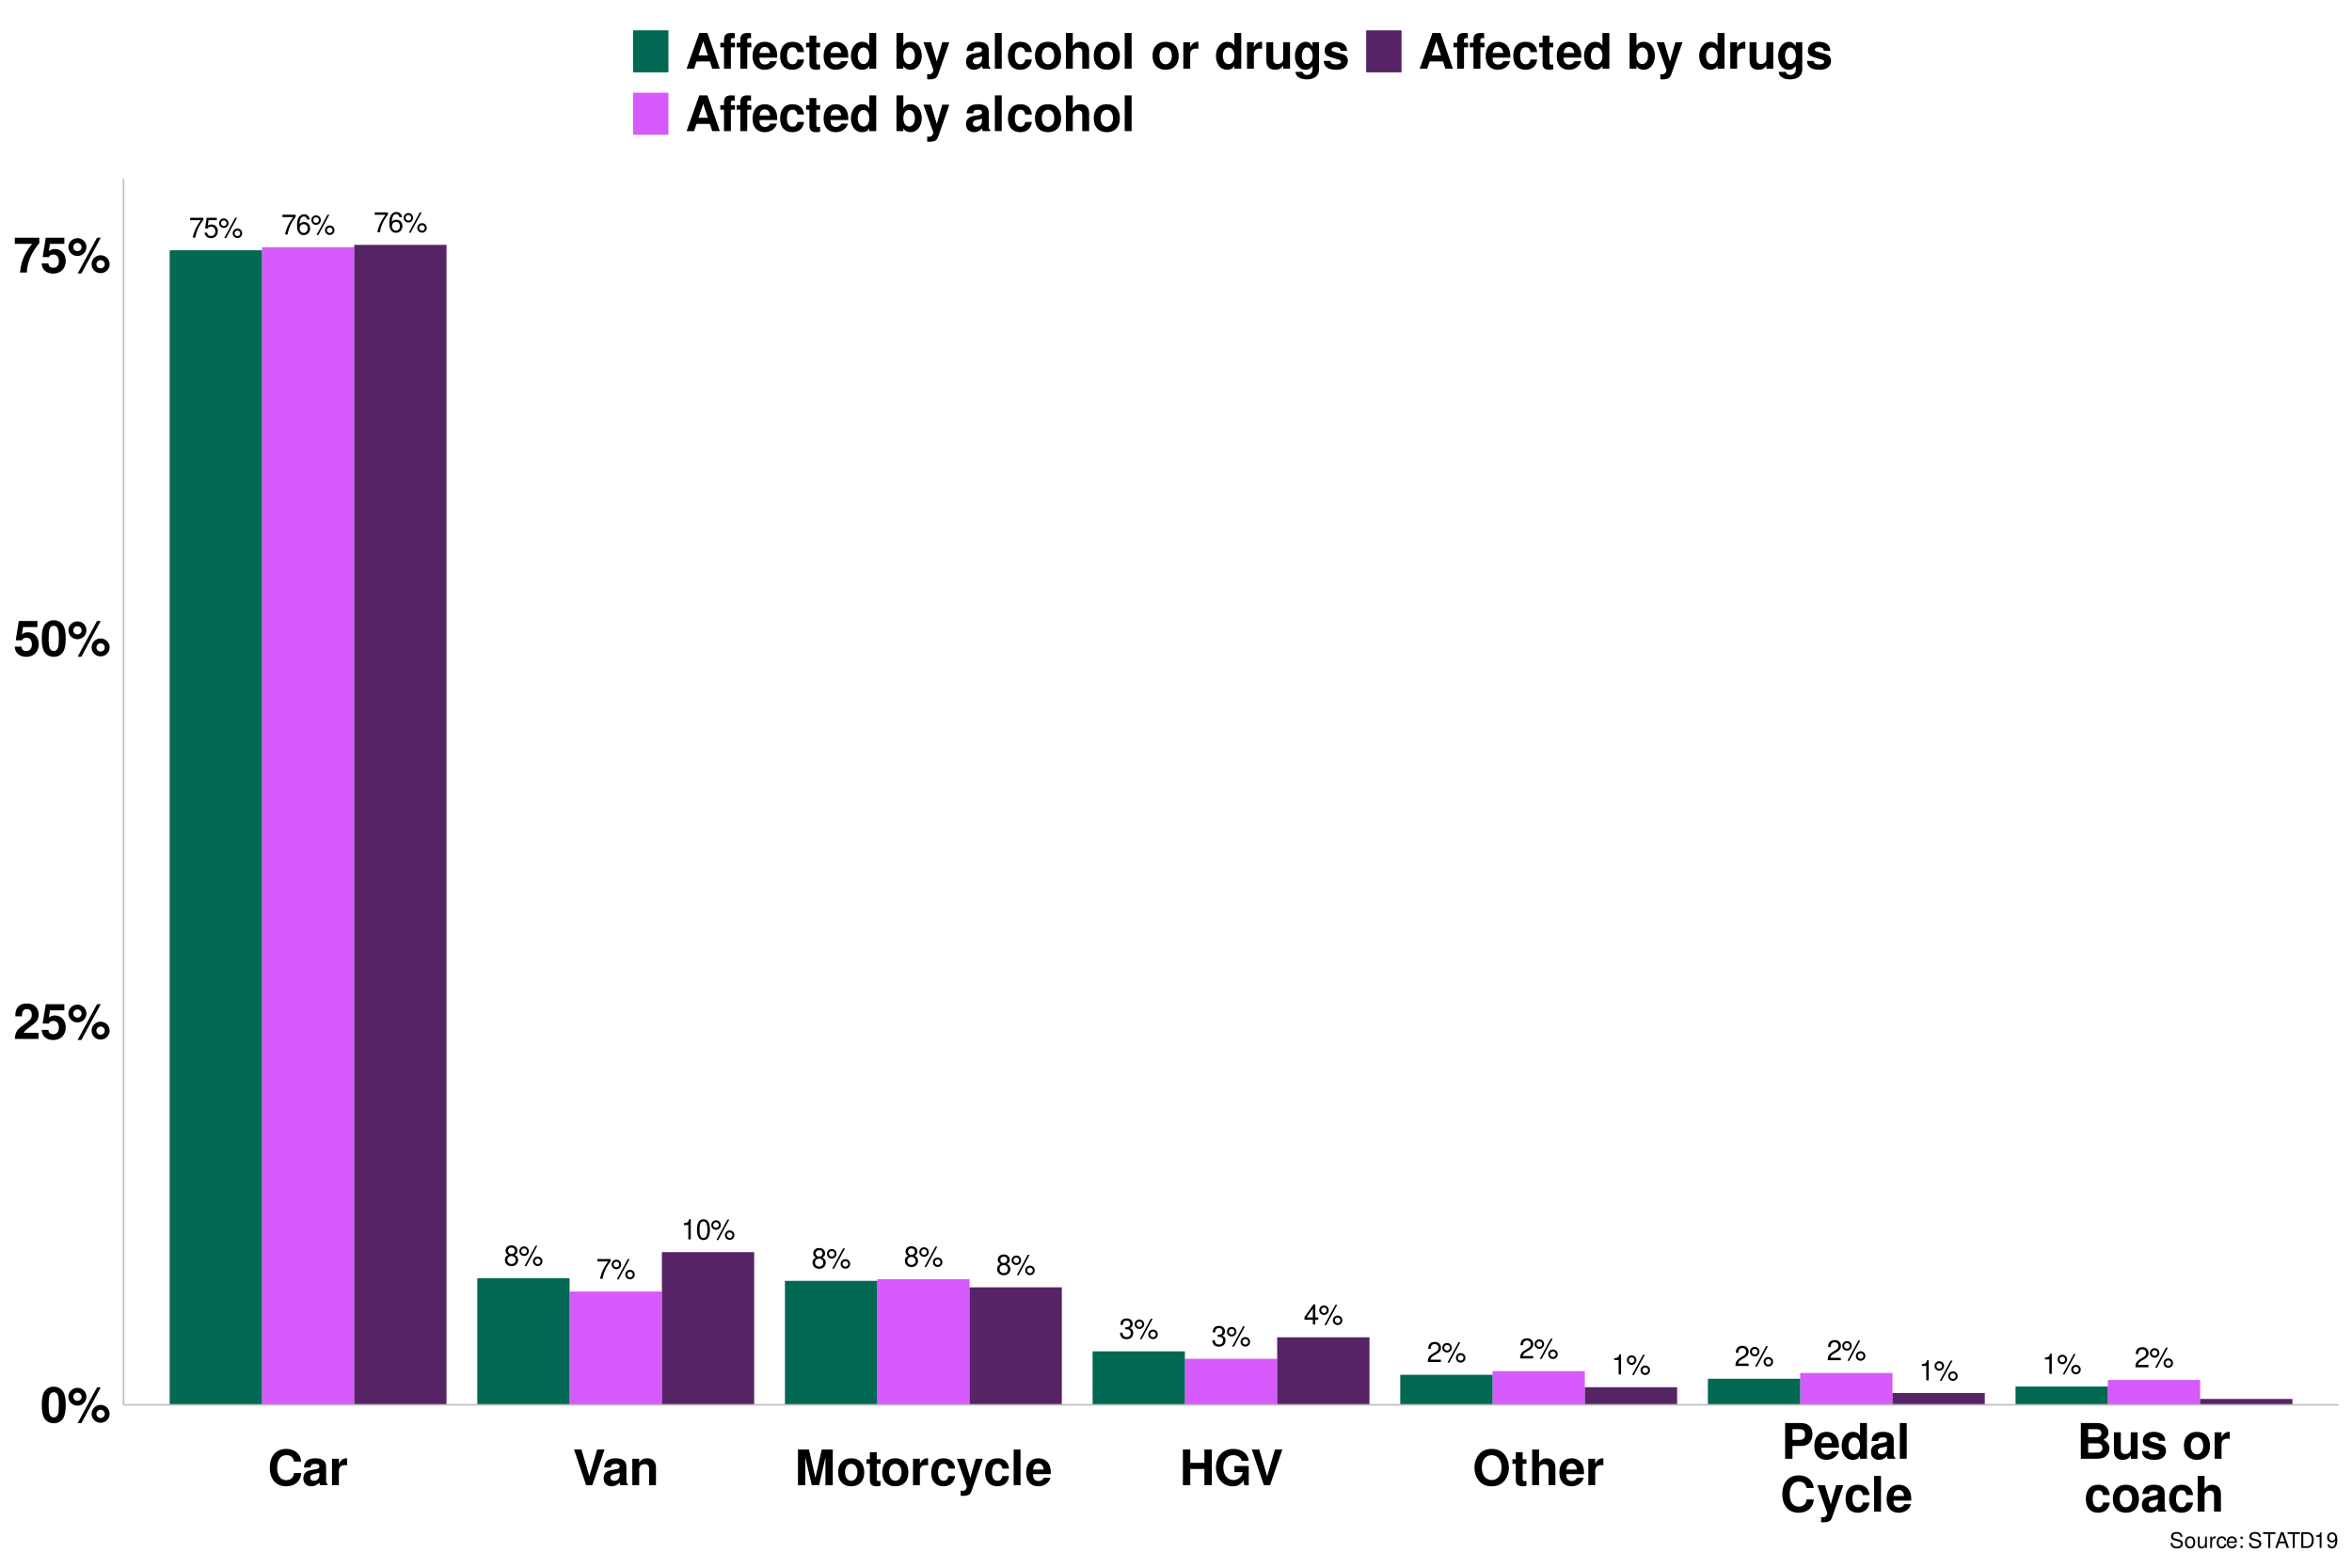 <?xml version="1.0" encoding="UTF-8"?>
<svg xmlns="http://www.w3.org/2000/svg" xmlns:xlink="http://www.w3.org/1999/xlink" width="960pt" height="640pt" viewBox="0 0 960 640" version="1.1">
<defs>
<g>
<symbol overflow="visible" id="glyph0-0">
<path style="stroke:none;" d=""/>
</symbol>
<symbol overflow="visible" id="glyph0-1">
<path style="stroke:none;" d="M 5.75 -0.984 L 1.516 -0.984 C 1.609 -1.672 1.984 -2.109 2.969 -2.703 L 4.109 -3.344 C 5.234 -3.969 5.812 -4.812 5.812 -5.828 C 5.812 -6.5 5.547 -7.141 5.062 -7.594 C 4.578 -8.016 4 -8.219 3.234 -8.219 C 2.203 -8.219 1.438 -7.859 1 -7.156 C 0.719 -6.719 0.594 -6.203 0.562 -5.375 L 1.562 -5.375 C 1.609 -5.938 1.672 -6.266 1.812 -6.547 C 2.062 -7.047 2.594 -7.344 3.203 -7.344 C 4.109 -7.344 4.781 -6.688 4.781 -5.797 C 4.781 -5.141 4.406 -4.578 3.703 -4.156 L 2.656 -3.547 C 0.969 -2.578 0.484 -1.812 0.391 -0.016 L 5.75 -0.016 Z M 5.75 -0.984 "/>
</symbol>
<symbol overflow="visible" id="glyph0-2">
<path style="stroke:none;" d="M 2.266 -7.797 C 1.188 -7.797 0.328 -6.922 0.328 -5.844 C 0.328 -4.781 1.188 -3.906 2.281 -3.906 C 3.328 -3.906 4.203 -4.781 4.203 -5.828 C 4.203 -6.922 3.359 -7.797 2.266 -7.797 Z M 2.266 -7 C 2.906 -7 3.422 -6.484 3.422 -5.828 C 3.422 -5.203 2.906 -4.703 2.281 -4.703 C 1.641 -4.703 1.109 -5.203 1.109 -5.844 C 1.109 -6.484 1.625 -7 2.266 -7 Z M 6.922 -8.062 L 2.438 0.234 L 3.188 0.234 L 7.672 -8.062 Z M 7.828 -3.656 C 6.75 -3.656 5.891 -2.797 5.891 -1.734 C 5.891 -0.641 6.75 0.219 7.844 0.219 C 8.891 0.219 9.766 -0.641 9.766 -1.703 C 9.766 -2.797 8.922 -3.656 7.828 -3.656 Z M 7.828 -2.859 C 8.469 -2.859 8.984 -2.359 8.984 -1.703 C 8.984 -1.094 8.469 -0.578 7.844 -0.578 C 7.188 -0.578 6.672 -1.094 6.672 -1.734 C 6.672 -2.359 7.188 -2.859 7.828 -2.859 Z M 7.828 -2.859 "/>
</symbol>
<symbol overflow="visible" id="glyph0-3">
<path style="stroke:none;" d="M 2.953 -5.859 L 2.953 0 L 3.953 0 L 3.953 -8.219 L 3.281 -8.219 C 2.938 -6.969 2.703 -6.797 1.156 -6.594 L 1.156 -5.859 Z M 2.953 -5.859 "/>
</symbol>
<symbol overflow="visible" id="glyph0-4">
<path style="stroke:none;" d="M 5.922 -8.062 L 0.516 -8.062 L 0.516 -7.078 L 4.875 -7.078 C 2.953 -4.328 2.172 -2.656 1.562 0 L 2.641 0 C 3.078 -2.578 4.094 -4.797 5.922 -7.219 Z M 5.922 -8.062 "/>
</symbol>
<symbol overflow="visible" id="glyph0-5">
<path style="stroke:none;" d="M 5.672 -6.078 C 5.469 -7.422 4.609 -8.219 3.375 -8.219 C 2.484 -8.219 1.688 -7.797 1.219 -7.047 C 0.703 -6.25 0.484 -5.25 0.484 -3.75 C 0.484 -2.359 0.688 -1.484 1.172 -0.766 C 1.609 -0.094 2.312 0.266 3.203 0.266 C 4.734 0.266 5.828 -0.891 5.828 -2.484 C 5.828 -4 4.812 -5.078 3.359 -5.078 C 2.578 -5.078 1.938 -4.781 1.516 -4.172 C 1.531 -6.203 2.156 -7.344 3.312 -7.344 C 4.016 -7.344 4.5 -6.875 4.656 -6.078 Z M 3.234 -4.188 C 4.203 -4.188 4.812 -3.5 4.812 -2.406 C 4.812 -1.375 4.125 -0.625 3.203 -0.625 C 2.281 -0.625 1.562 -1.406 1.562 -2.453 C 1.562 -3.484 2.25 -4.188 3.234 -4.188 Z M 3.234 -4.188 "/>
</symbol>
<symbol overflow="visible" id="glyph0-6">
<path style="stroke:none;" d="M 5.422 -8.062 L 1.25 -8.062 L 0.641 -3.672 L 1.562 -3.672 C 2.031 -4.234 2.422 -4.422 3.062 -4.422 C 4.141 -4.422 4.812 -3.688 4.812 -2.484 C 4.812 -1.328 4.141 -0.625 3.047 -0.625 C 2.172 -0.625 1.641 -1.062 1.406 -1.984 L 0.391 -1.984 C 0.531 -1.312 0.641 -1 0.891 -0.703 C 1.344 -0.094 2.156 0.266 3.078 0.266 C 4.703 0.266 5.828 -0.922 5.828 -2.625 C 5.828 -4.219 4.781 -5.312 3.234 -5.312 C 2.656 -5.312 2.203 -5.172 1.734 -4.828 L 2.062 -7.078 L 5.422 -7.078 Z M 5.422 -8.062 "/>
</symbol>
<symbol overflow="visible" id="glyph0-7">
<path style="stroke:none;" d="M 2.516 -3.781 L 3.062 -3.781 C 4.156 -3.781 4.734 -3.281 4.734 -2.281 C 4.734 -1.25 4.109 -0.625 3.078 -0.625 C 1.969 -0.625 1.438 -1.188 1.359 -2.391 L 0.359 -2.391 C 0.406 -1.734 0.516 -1.297 0.719 -0.938 C 1.141 -0.141 1.922 0.266 3.031 0.266 C 4.688 0.266 5.75 -0.734 5.75 -2.297 C 5.75 -3.344 5.359 -3.906 4.391 -4.25 C 5.141 -4.562 5.516 -5.125 5.516 -5.953 C 5.516 -7.375 4.594 -8.219 3.062 -8.219 C 1.438 -8.219 0.562 -7.312 0.531 -5.578 L 1.531 -5.578 C 1.547 -6.078 1.594 -6.359 1.719 -6.609 C 1.938 -7.078 2.453 -7.344 3.078 -7.344 C 3.953 -7.344 4.5 -6.812 4.5 -5.922 C 4.5 -5.344 4.281 -5 3.844 -4.797 C 3.578 -4.688 3.203 -4.641 2.516 -4.625 Z M 2.516 -3.781 "/>
</symbol>
<symbol overflow="visible" id="glyph0-8">
<path style="stroke:none;" d="M 3.719 -1.984 L 3.719 0 L 4.719 0 L 4.719 -1.984 L 5.922 -1.984 L 5.922 -2.891 L 4.719 -2.891 L 4.719 -8.219 L 3.984 -8.219 L 0.312 -3.047 L 0.312 -1.984 Z M 3.719 -2.891 L 1.188 -2.891 L 3.719 -6.516 Z M 3.719 -2.891 "/>
</symbol>
<symbol overflow="visible" id="glyph0-9">
<path style="stroke:none;" d="M 4.453 -4.328 C 5.297 -4.844 5.547 -5.25 5.547 -6.031 C 5.547 -7.328 4.562 -8.219 3.125 -8.219 C 1.703 -8.219 0.703 -7.328 0.703 -6.047 C 0.703 -5.25 0.969 -4.859 1.797 -4.328 C 0.875 -3.875 0.422 -3.203 0.422 -2.281 C 0.422 -0.781 1.531 0.266 3.125 0.266 C 4.719 0.266 5.828 -0.781 5.828 -2.281 C 5.828 -3.203 5.375 -3.875 4.453 -4.328 Z M 3.125 -7.344 C 3.984 -7.344 4.531 -6.828 4.531 -6 C 4.531 -5.234 3.969 -4.719 3.125 -4.719 C 2.281 -4.719 1.734 -5.234 1.734 -6.031 C 1.734 -6.828 2.281 -7.344 3.125 -7.344 Z M 3.125 -3.875 C 4.125 -3.875 4.812 -3.219 4.812 -2.266 C 4.812 -1.281 4.141 -0.625 3.109 -0.625 C 2.125 -0.625 1.438 -1.297 1.438 -2.25 C 1.438 -3.234 2.109 -3.875 3.125 -3.875 Z M 3.125 -3.875 "/>
</symbol>
<symbol overflow="visible" id="glyph0-10">
<path style="stroke:none;" d="M 3.125 -8.219 C 2.375 -8.219 1.688 -7.891 1.281 -7.328 C 0.75 -6.594 0.484 -5.5 0.484 -3.984 C 0.484 -1.203 1.406 0.266 3.125 0.266 C 4.828 0.266 5.766 -1.203 5.766 -3.906 C 5.766 -5.5 5.516 -6.578 4.984 -7.328 C 4.562 -7.891 3.891 -8.219 3.125 -8.219 Z M 3.125 -7.344 C 4.203 -7.344 4.75 -6.234 4.75 -4 C 4.75 -1.656 4.219 -0.562 3.109 -0.562 C 2.047 -0.562 1.516 -1.703 1.516 -3.969 C 1.516 -6.234 2.047 -7.344 3.125 -7.344 Z M 3.125 -7.344 "/>
</symbol>
<symbol overflow="visible" id="glyph1-0">
<path style="stroke:none;" d=""/>
</symbol>
<symbol overflow="visible" id="glyph1-1">
<path style="stroke:none;" d="M 5.453 -14.484 C 3.938 -14.484 2.641 -13.844 1.781 -12.656 C 0.953 -11.562 0.578 -9.766 0.578 -7 C 0.578 -4.484 0.906 -2.719 1.578 -1.641 C 2.422 -0.281 3.797 0.453 5.453 0.453 C 7 0.453 8.266 -0.156 9.141 -1.344 C 9.938 -2.438 10.344 -4.266 10.344 -6.922 C 10.344 -9.516 10.016 -11.281 9.344 -12.375 C 8.5 -13.734 7.125 -14.484 5.453 -14.484 Z M 5.453 -12.219 C 6.188 -12.219 6.766 -11.812 7.094 -11.078 C 7.375 -10.484 7.547 -8.938 7.547 -6.984 C 7.547 -5.375 7.406 -3.812 7.188 -3.234 C 6.859 -2.406 6.266 -1.938 5.453 -1.938 C 4.719 -1.938 4.156 -2.312 3.812 -3.047 C 3.547 -3.641 3.375 -5.125 3.375 -7.016 C 3.375 -8.703 3.516 -10.297 3.734 -10.875 C 4.047 -11.734 4.656 -12.219 5.453 -12.219 Z M 5.453 -12.219 "/>
</symbol>
<symbol overflow="visible" id="glyph1-2">
<path style="stroke:none;" d="M 4.125 -14.016 C 2.094 -14.016 0.438 -12.375 0.438 -10.375 C 0.438 -8.375 2.094 -6.734 4.125 -6.734 C 6.141 -6.734 7.797 -8.359 7.797 -10.344 C 7.797 -12.406 6.188 -14.016 4.125 -14.016 Z M 4.125 -12.047 C 5.078 -12.047 5.812 -11.297 5.812 -10.359 C 5.812 -9.438 5.062 -8.703 4.125 -8.703 C 3.188 -8.703 2.422 -9.438 2.422 -10.375 C 2.422 -11.297 3.188 -12.047 4.125 -12.047 Z M 12.125 -14.188 L 4.203 0.406 L 5.734 0.406 L 13.641 -14.188 Z M 13.578 -7.047 C 11.547 -7.047 9.906 -5.406 9.906 -3.406 C 9.906 -1.375 11.547 0.266 13.578 0.266 C 15.594 0.266 17.266 -1.375 17.266 -3.344 C 17.266 -5.422 15.641 -7.047 13.578 -7.047 Z M 13.578 -5.062 C 14.547 -5.062 15.281 -4.312 15.281 -3.359 C 15.281 -2.453 14.5 -1.703 13.578 -1.703 C 12.641 -1.703 11.875 -2.453 11.875 -3.375 C 11.875 -4.297 12.641 -5.062 13.578 -5.062 Z M 13.578 -5.062 "/>
</symbol>
<symbol overflow="visible" id="glyph1-3">
<path style="stroke:none;" d="M 10.234 -2.5 L 4.219 -2.5 C 4.594 -3.266 5.047 -3.688 7.125 -5.188 C 9.578 -6.984 10.297 -8.047 10.297 -9.984 C 10.297 -12.719 8.406 -14.484 5.438 -14.484 C 2.5 -14.484 0.781 -12.734 0.781 -9.734 L 0.781 -9.234 L 3.484 -9.234 L 3.484 -9.703 C 3.484 -11.281 4.219 -12.203 5.5 -12.203 C 6.734 -12.203 7.5 -11.344 7.5 -9.922 C 7.5 -8.344 7.016 -7.766 3.859 -5.516 C 1.453 -3.875 0.719 -2.641 0.594 0 L 10.234 0 Z M 10.234 -2.5 "/>
</symbol>
<symbol overflow="visible" id="glyph1-4">
<path style="stroke:none;" d="M 9.781 -14.188 L 2.203 -14.188 L 0.938 -6.281 L 3.453 -6.281 C 3.766 -6.984 4.406 -7.359 5.266 -7.359 C 6.688 -7.359 7.547 -6.344 7.547 -4.625 C 7.547 -2.953 6.688 -1.938 5.266 -1.938 C 4.047 -1.938 3.359 -2.562 3.297 -3.703 L 0.547 -3.703 C 0.578 -1.219 2.453 0.453 5.219 0.453 C 8.266 0.453 10.344 -1.625 10.344 -4.688 C 10.344 -7.594 8.547 -9.578 5.922 -9.578 C 4.984 -9.578 4.281 -9.344 3.453 -8.719 L 3.922 -11.688 L 9.781 -11.688 Z M 9.781 -14.188 "/>
</symbol>
<symbol overflow="visible" id="glyph1-5">
<path style="stroke:none;" d="M 10.562 -14.188 L 0.578 -14.188 L 0.578 -11.688 L 7.641 -11.688 C 6.781 -10.766 5.078 -8.188 4.516 -6.938 C 3.547 -4.875 3.047 -3.016 2.656 0 L 5.484 0 C 5.734 -4.484 7.203 -7.922 10.562 -11.984 Z M 10.562 -14.188 "/>
</symbol>
<symbol overflow="visible" id="glyph1-6">
<path style="stroke:none;" d="M 13.641 -9.641 C 13.547 -10.906 13.281 -11.703 12.656 -12.516 C 11.547 -14 9.734 -14.812 7.562 -14.812 C 3.438 -14.812 0.875 -11.875 0.875 -7.156 C 0.875 -2.453 3.422 0.453 7.484 0.453 C 11.125 0.453 13.516 -1.641 13.703 -4.984 L 10.781 -4.984 C 10.578 -3.125 9.422 -2.062 7.562 -2.062 C 5.234 -2.062 3.875 -3.938 3.875 -7.125 C 3.875 -10.344 5.297 -12.266 7.656 -12.266 C 9.406 -12.266 10.375 -11.422 10.781 -9.641 Z M 13.641 -9.641 "/>
</symbol>
<symbol overflow="visible" id="glyph1-7">
<path style="stroke:none;" d="M 10.484 -0.344 C 10 -0.797 9.844 -1.125 9.844 -1.656 L 9.844 -7.656 C 9.844 -9.859 8.344 -10.984 5.422 -10.984 C 2.5 -10.984 0.984 -9.734 0.797 -7.234 L 3.5 -7.234 C 3.641 -8.359 4.094 -8.719 5.484 -8.719 C 6.562 -8.719 7.094 -8.359 7.094 -7.641 C 7.094 -7.281 6.922 -6.984 6.625 -6.797 C 6.234 -6.594 6.234 -6.594 4.859 -6.375 L 3.734 -6.188 C 1.594 -5.812 0.562 -4.719 0.562 -2.781 C 0.562 -0.844 1.859 0.453 3.844 0.453 C 5.047 0.453 6.125 -0.047 7.125 -1.078 C 7.125 -0.516 7.188 -0.312 7.438 0 L 10.484 0 Z M 7.094 -4.344 C 7.094 -2.719 6.297 -1.797 4.875 -1.797 C 3.938 -1.797 3.359 -2.297 3.359 -3.094 C 3.359 -3.938 3.797 -4.344 4.953 -4.578 L 5.922 -4.766 C 6.656 -4.906 6.781 -4.938 7.094 -5.094 Z M 7.094 -4.344 "/>
</symbol>
<symbol overflow="visible" id="glyph1-8">
<path style="stroke:none;" d="M 1.266 -10.797 L 1.266 0 L 4.062 0 L 4.062 -5.734 C 4.062 -7.375 4.875 -8.203 6.516 -8.203 C 6.812 -8.203 7.016 -8.188 7.406 -8.125 L 7.406 -10.953 C 7.234 -10.984 7.188 -10.984 7.062 -10.984 C 5.781 -10.984 4.688 -10.141 4.062 -8.688 L 4.062 -10.797 Z M 1.266 -10.797 "/>
</symbol>
<symbol overflow="visible" id="glyph1-9">
<path style="stroke:none;" d="M 7.938 0 L 12.938 -14.578 L 9.922 -14.578 L 6.734 -3.594 L 3.5 -14.578 L 0.484 -14.578 L 5.406 0 Z M 7.938 0 "/>
</symbol>
<symbol overflow="visible" id="glyph1-10">
<path style="stroke:none;" d="M 1.266 -10.797 L 1.266 0 L 4.062 0 L 4.062 -6.484 C 4.062 -7.766 4.938 -8.594 6.312 -8.594 C 7.516 -8.594 8.125 -7.938 8.125 -6.656 L 8.125 0 L 10.922 0 L 10.922 -7.234 C 10.922 -9.641 9.625 -10.984 7.297 -10.984 C 5.844 -10.984 4.859 -10.453 4.062 -9.234 L 4.062 -10.797 Z M 1.266 -10.797 "/>
</symbol>
<symbol overflow="visible" id="glyph1-11">
<path style="stroke:none;" d="M 4.312 -11.359 L 6.938 0 L 9.938 0 L 12.516 -11.359 L 12.516 0 L 15.516 0 L 15.516 -14.578 L 11 -14.578 L 8.438 -2.984 L 5.797 -14.578 L 1.312 -14.578 L 1.312 0 L 4.312 0 Z M 4.312 -11.359 "/>
</symbol>
<symbol overflow="visible" id="glyph1-12">
<path style="stroke:none;" d="M 6.016 -10.984 C 2.719 -10.984 0.703 -8.797 0.703 -5.266 C 0.703 -1.703 2.719 0.453 6.047 0.453 C 9.344 0.453 11.375 -1.703 11.375 -5.188 C 11.375 -8.844 9.406 -10.984 6.016 -10.984 Z M 6.047 -8.719 C 7.578 -8.719 8.578 -7.344 8.578 -5.219 C 8.578 -3.203 7.547 -1.797 6.047 -1.797 C 4.516 -1.797 3.5 -3.188 3.5 -5.266 C 3.5 -7.344 4.516 -8.719 6.047 -8.719 Z M 6.047 -8.719 "/>
</symbol>
<symbol overflow="visible" id="glyph1-13">
<path style="stroke:none;" d="M 6.016 -10.578 L 4.453 -10.578 L 4.453 -13.484 L 1.656 -13.484 L 1.656 -10.578 L 0.281 -10.578 L 0.281 -8.719 L 1.656 -8.719 L 1.656 -2.078 C 1.656 -0.375 2.562 0.453 4.406 0.453 C 5.047 0.453 5.5 0.406 6.016 0.234 L 6.016 -1.719 C 5.734 -1.688 5.594 -1.656 5.375 -1.656 C 4.641 -1.656 4.453 -1.875 4.453 -2.844 L 4.453 -8.719 L 6.016 -8.719 Z M 6.016 -10.578 "/>
</symbol>
<symbol overflow="visible" id="glyph1-14">
<path style="stroke:none;" d="M 10.438 -6.766 C 10.234 -9.406 8.5 -10.984 5.781 -10.984 C 2.547 -10.984 0.688 -8.859 0.688 -5.188 C 0.688 -1.625 2.547 0.453 5.734 0.453 C 8.359 0.453 10.188 -1.156 10.438 -3.734 L 7.766 -3.734 C 7.422 -2.344 6.859 -1.797 5.734 -1.797 C 4.312 -1.797 3.484 -3.062 3.484 -5.188 C 3.484 -6.219 3.688 -7.156 4.016 -7.797 C 4.344 -8.406 4.953 -8.719 5.766 -8.719 C 6.906 -8.719 7.438 -8.188 7.766 -6.766 Z M 10.438 -6.766 "/>
</symbol>
<symbol overflow="visible" id="glyph1-15">
<path style="stroke:none;" d="M 7.875 -10.797 L 5.641 -2.938 L 3.266 -10.797 L 0.188 -10.797 L 4.203 0.438 C 4.203 1.562 3.5 2.312 2.453 2.312 C 2.234 2.312 2.062 2.281 1.719 2.203 L 1.719 4.297 C 2.141 4.359 2.375 4.375 2.719 4.375 C 3.438 4.375 4.234 4.234 4.734 4.047 C 5.516 3.719 5.859 3.281 6.312 1.984 L 10.766 -10.797 Z M 7.875 -10.797 "/>
</symbol>
<symbol overflow="visible" id="glyph1-16">
<path style="stroke:none;" d="M 4.141 -14.578 L 1.344 -14.578 L 1.344 0 L 4.141 0 Z M 4.141 -14.578 "/>
</symbol>
<symbol overflow="visible" id="glyph1-17">
<path style="stroke:none;" d="M 10.484 -4.516 C 10.5 -4.766 10.5 -4.859 10.5 -5 C 10.5 -6.078 10.344 -7.078 10.078 -7.844 C 9.359 -9.797 7.625 -10.984 5.438 -10.984 C 2.344 -10.984 0.438 -8.734 0.438 -5.125 C 0.438 -1.656 2.312 0.453 5.375 0.453 C 7.797 0.453 9.766 -0.906 10.375 -3.047 L 7.625 -3.047 C 7.281 -2.188 6.5 -1.688 5.484 -1.688 C 4.688 -1.688 4.047 -2.016 3.641 -2.625 C 3.375 -3.016 3.281 -3.5 3.234 -4.516 Z M 3.281 -6.375 C 3.453 -8.047 4.156 -8.844 5.406 -8.844 C 6.688 -8.844 7.438 -7.984 7.578 -6.375 Z M 3.281 -6.375 "/>
</symbol>
<symbol overflow="visible" id="glyph1-18">
<path style="stroke:none;" d="M 10.141 -6.625 L 10.141 0 L 13.141 0 L 13.141 -14.578 L 10.125 -14.578 L 10.125 -9.125 L 4.359 -9.125 L 4.359 -14.578 L 1.359 -14.578 L 1.359 0 L 4.359 0 L 4.359 -6.625 Z M 10.141 -6.625 "/>
</symbol>
<symbol overflow="visible" id="glyph1-19">
<path style="stroke:none;" d="M 14.219 -7.844 L 8.375 -7.844 L 8.375 -5.344 L 11.703 -5.344 C 11.625 -4.516 11.422 -4.016 10.984 -3.5 C 10.266 -2.625 9.141 -2.094 8 -2.094 C 5.562 -2.094 3.844 -4.219 3.844 -7.219 C 3.844 -10.359 5.359 -12.266 7.922 -12.266 C 8.953 -12.266 9.844 -11.953 10.5 -11.375 C 10.922 -11.016 11.141 -10.688 11.406 -9.922 L 14.219 -9.922 C 13.859 -12.938 11.422 -14.812 7.906 -14.812 C 3.703 -14.812 0.844 -11.719 0.844 -7.188 C 0.844 -2.766 3.719 0.453 7.656 0.453 C 9.625 0.453 10.938 -0.234 12.062 -1.875 L 12.422 0.047 L 14.219 0.047 Z M 14.219 -7.844 "/>
</symbol>
<symbol overflow="visible" id="glyph1-20">
<path style="stroke:none;" d="M 7.797 -14.812 C 5.766 -14.812 4.078 -14.141 2.844 -12.797 C 1.547 -11.406 0.797 -9.359 0.797 -7.188 C 0.797 -5 1.547 -2.938 2.844 -1.562 C 4.094 -0.203 5.734 0.453 7.812 0.453 C 9.906 0.453 11.547 -0.203 12.797 -1.562 C 14.062 -2.906 14.844 -5.016 14.844 -7.078 C 14.844 -9.359 14.094 -11.422 12.797 -12.797 C 11.516 -14.188 9.922 -14.812 7.797 -14.812 Z M 7.812 -12.266 C 10.281 -12.266 11.844 -10.266 11.844 -7.094 C 11.844 -4.094 10.219 -2.094 7.812 -2.094 C 5.375 -2.094 3.797 -4.094 3.797 -7.188 C 3.797 -10.266 5.375 -12.266 7.812 -12.266 Z M 7.812 -12.266 "/>
</symbol>
<symbol overflow="visible" id="glyph1-21">
<path style="stroke:none;" d="M 1.344 -14.578 L 1.344 0 L 4.141 0 L 4.141 -6.484 C 4.141 -7.719 5.047 -8.594 6.297 -8.594 C 6.922 -8.594 7.375 -8.375 7.703 -7.938 C 7.953 -7.578 8.016 -7.281 8.016 -6.594 L 8.016 0 L 10.812 0 L 10.812 -7.234 C 10.812 -8.578 10.453 -9.547 9.719 -10.156 C 9.094 -10.688 8.203 -10.984 7.297 -10.984 C 5.922 -10.984 4.922 -10.438 4.141 -9.234 L 4.141 -14.578 Z M 1.344 -14.578 "/>
</symbol>
<symbol overflow="visible" id="glyph1-22">
<path style="stroke:none;" d="M 4.516 -5.203 L 8.266 -5.203 C 10.938 -5.203 12.656 -7.094 12.656 -10.062 C 12.656 -12.984 11 -14.578 7.953 -14.578 L 1.516 -14.578 L 1.516 0 L 4.516 0 Z M 4.516 -7.703 L 4.516 -12.078 L 7.312 -12.078 C 8.922 -12.078 9.656 -11.375 9.656 -9.906 C 9.656 -8.406 8.922 -7.703 7.312 -7.703 Z M 4.516 -7.703 "/>
</symbol>
<symbol overflow="visible" id="glyph1-23">
<path style="stroke:none;" d="M 8.094 0 L 10.906 0 L 10.906 -14.578 L 8.094 -14.578 L 8.094 -9.406 C 7.406 -10.484 6.484 -10.984 5.125 -10.984 C 2.547 -10.984 0.578 -8.5 0.578 -5.234 C 0.578 -3.781 1.016 -2.297 1.734 -1.266 C 2.484 -0.203 3.797 0.453 5.125 0.453 C 6.484 0.453 7.406 -0.016 8.094 -1.094 Z M 5.734 -8.641 C 7.156 -8.641 8.094 -7.281 8.094 -5.203 C 8.094 -3.234 7.141 -1.875 5.734 -1.875 C 4.344 -1.875 3.375 -3.266 3.375 -5.234 C 3.375 -7.266 4.344 -8.641 5.734 -8.641 Z M 5.734 -8.641 "/>
</symbol>
<symbol overflow="visible" id="glyph1-24">
<path style="stroke:none;" d="M 1.641 0 L 8.203 0 C 9.875 0 11 -0.312 11.875 -1.062 C 12.766 -1.797 13.312 -3.016 13.312 -4.203 C 13.312 -5.641 12.562 -6.781 10.906 -7.734 C 12.344 -8.656 12.906 -9.5 12.906 -10.734 C 12.906 -11.766 12.406 -12.797 11.578 -13.516 C 10.719 -14.266 9.703 -14.578 8.141 -14.578 L 1.641 -14.578 Z M 4.641 -12.078 L 7.906 -12.078 C 9.297 -12.078 10.016 -11.516 10.016 -10.438 C 10.016 -9.344 9.297 -8.781 7.906 -8.781 L 4.641 -8.781 Z M 4.641 -6.281 L 8.219 -6.281 C 9.688 -6.281 10.438 -5.641 10.438 -4.375 C 10.438 -3.141 9.688 -2.5 8.219 -2.5 L 4.641 -2.5 Z M 4.641 -6.281 "/>
</symbol>
<symbol overflow="visible" id="glyph1-25">
<path style="stroke:none;" d="M 10.812 0 L 10.812 -10.797 L 8.016 -10.797 L 8.016 -4.047 C 8.016 -2.766 7.141 -1.922 5.766 -1.922 C 4.562 -1.922 3.953 -2.562 3.953 -3.859 L 3.953 -10.797 L 1.156 -10.797 L 1.156 -3.281 C 1.156 -0.875 2.453 0.453 4.781 0.453 C 6.234 0.453 7.219 -0.062 8.016 -1.281 L 8.016 0 Z M 10.812 0 "/>
</symbol>
<symbol overflow="visible" id="glyph1-26">
<path style="stroke:none;" d="M 10.094 -7.312 C 10.062 -9.594 8.297 -10.984 5.406 -10.984 C 2.656 -10.984 0.953 -9.594 0.953 -7.375 C 0.953 -6.656 1.188 -6.047 1.562 -5.625 C 1.938 -5.234 2.281 -5.062 3.312 -4.719 L 6.656 -3.688 C 7.359 -3.453 7.594 -3.234 7.594 -2.797 C 7.594 -2.141 6.812 -1.734 5.516 -1.734 C 4.781 -1.734 4.219 -1.859 3.859 -2.125 C 3.562 -2.344 3.438 -2.562 3.312 -3.141 L 0.578 -3.141 C 0.656 -0.766 2.406 0.453 5.688 0.453 C 7.188 0.453 8.312 0.141 9.125 -0.5 C 9.922 -1.141 10.406 -2.141 10.406 -3.203 C 10.406 -4.594 9.703 -5.5 8.281 -5.922 L 4.734 -6.938 C 3.953 -7.188 3.766 -7.344 3.766 -7.781 C 3.766 -8.375 4.406 -8.781 5.375 -8.781 C 6.719 -8.781 7.375 -8.297 7.406 -7.312 Z M 10.094 -7.312 "/>
</symbol>
<symbol overflow="visible" id="glyph1-27">
<path style="stroke:none;" d=""/>
</symbol>
<symbol overflow="visible" id="glyph1-28">
<path style="stroke:none;" d="M 10.016 -2.938 L 10.984 0 L 14.062 0 L 9.016 -14.578 L 5.703 -14.578 L 0.516 0 L 3.578 0 L 4.562 -2.938 Z M 9.203 -5.438 L 5.406 -5.438 L 7.297 -11.141 Z M 9.203 -5.438 "/>
</symbol>
<symbol overflow="visible" id="glyph1-29">
<path style="stroke:none;" d="M 6.266 -10.578 L 4.594 -10.578 L 4.594 -11.641 C 4.594 -12.203 4.844 -12.484 5.359 -12.484 C 5.625 -12.484 5.875 -12.453 6.156 -12.422 L 6.156 -14.516 C 5.562 -14.562 4.984 -14.578 4.562 -14.578 C 2.703 -14.578 1.797 -13.703 1.797 -11.875 L 1.797 -10.578 L 0.281 -10.578 L 0.281 -8.719 L 1.797 -8.719 L 1.797 0 L 4.594 0 L 4.594 -8.719 L 6.266 -8.719 Z M 12.922 -10.578 L 11.266 -10.578 L 11.266 -11.641 C 11.266 -12.203 11.5 -12.484 12.016 -12.484 C 12.281 -12.484 12.547 -12.453 12.812 -12.422 L 12.812 -14.516 C 12.219 -14.562 11.641 -14.578 11.219 -14.578 C 9.359 -14.578 8.453 -13.703 8.453 -11.875 L 8.453 -10.578 L 6.938 -10.578 L 6.938 -8.719 L 8.453 -8.719 L 8.453 0 L 11.266 0 L 11.266 -8.719 L 12.922 -8.719 Z M 12.922 -10.578 "/>
</symbol>
<symbol overflow="visible" id="glyph1-30">
<path style="stroke:none;" d="M 1.188 -14.578 L 1.188 0 L 3.984 0 L 3.984 -1.094 C 4.656 -0.047 5.594 0.453 6.953 0.453 C 9.547 0.453 11.5 -2 11.5 -5.266 C 11.5 -6.719 11.062 -8.203 10.344 -9.234 C 9.594 -10.297 8.281 -10.984 6.953 -10.984 C 5.594 -10.984 4.656 -10.484 3.984 -9.406 L 3.984 -14.578 Z M 6.344 -8.641 C 7.719 -8.641 8.703 -7.234 8.703 -5.234 C 8.703 -3.266 7.734 -1.875 6.344 -1.875 C 4.922 -1.875 3.984 -3.219 3.984 -5.297 C 3.984 -7.281 4.938 -8.641 6.344 -8.641 Z M 6.344 -8.641 "/>
</symbol>
<symbol overflow="visible" id="glyph1-31">
<path style="stroke:none;" d="M 8 -10.797 L 8 -9.141 C 7.219 -10.406 6.359 -10.984 5.219 -10.984 C 4.266 -10.984 3.203 -10.5 2.453 -9.719 C 1.375 -8.594 0.812 -7.047 0.812 -5.141 C 0.812 -1.812 2.578 0.453 5.156 0.453 C 6.312 0.453 7.016 0.078 8 -1.094 L 8 0.359 C 8 1.656 7.078 2.562 5.766 2.562 C 4.766 2.562 4.141 2.125 3.922 1.297 L 1.047 1.297 C 1.062 2.141 1.359 2.719 2.094 3.312 C 2.953 4.016 4.141 4.359 5.656 4.359 C 8.781 4.359 10.656 2.859 10.656 0.359 L 10.656 -10.797 Z M 5.734 -8.641 C 7.062 -8.641 8.047 -7.188 8.047 -5.188 C 8.047 -3.219 7.094 -1.875 5.703 -1.875 C 4.484 -1.875 3.625 -3.219 3.625 -5.188 C 3.625 -7.219 4.484 -8.641 5.734 -8.641 Z M 5.734 -8.641 "/>
</symbol>
<symbol overflow="visible" id="glyph2-0">
<path style="stroke:none;" d=""/>
</symbol>
<symbol overflow="visible" id="glyph2-1">
<path style="stroke:none;" d="M 5.25 -4.531 C 5.25 -4.969 5.219 -5.094 5.078 -5.391 C 4.719 -6.125 3.969 -6.516 2.891 -6.516 C 1.484 -6.516 0.609 -5.797 0.609 -4.641 C 0.609 -3.859 1.031 -3.359 1.875 -3.141 L 3.469 -2.719 C 4.281 -2.5 4.641 -2.188 4.641 -1.688 C 4.641 -1.344 4.453 -0.984 4.188 -0.797 C 3.938 -0.609 3.531 -0.516 3.016 -0.516 C 2.312 -0.516 1.844 -0.688 1.531 -1.062 C 1.297 -1.344 1.188 -1.641 1.203 -2.047 L 0.422 -2.047 C 0.438 -1.453 0.547 -1.062 0.797 -0.719 C 1.234 -0.109 1.984 0.203 2.953 0.203 C 3.719 0.203 4.344 0.031 4.766 -0.297 C 5.188 -0.641 5.469 -1.203 5.469 -1.766 C 5.469 -2.547 4.969 -3.125 4.094 -3.375 L 2.484 -3.797 C 1.719 -4.016 1.438 -4.25 1.438 -4.75 C 1.438 -5.406 2 -5.828 2.875 -5.828 C 3.891 -5.828 4.453 -5.375 4.469 -4.531 Z M 5.25 -4.531 "/>
</symbol>
<symbol overflow="visible" id="glyph2-2">
<path style="stroke:none;" d="M 2.391 -4.734 C 1.094 -4.734 0.312 -3.812 0.312 -2.266 C 0.312 -0.719 1.094 0.203 2.406 0.203 C 3.703 0.203 4.484 -0.719 4.484 -2.234 C 4.484 -3.828 3.734 -4.734 2.391 -4.734 Z M 2.406 -4.062 C 3.234 -4.062 3.719 -3.391 3.719 -2.25 C 3.719 -1.156 3.203 -0.469 2.406 -0.469 C 1.578 -0.469 1.078 -1.156 1.078 -2.266 C 1.078 -3.391 1.578 -4.062 2.406 -4.062 Z M 2.406 -4.062 "/>
</symbol>
<symbol overflow="visible" id="glyph2-3">
<path style="stroke:none;" d="M 4.234 0 L 4.234 -4.609 L 3.516 -4.609 L 3.516 -2 C 3.516 -1.062 3.016 -0.438 2.25 -0.438 C 1.672 -0.438 1.297 -0.797 1.297 -1.344 L 1.297 -4.609 L 0.578 -4.609 L 0.578 -1.062 C 0.578 -0.297 1.141 0.203 2.047 0.203 C 2.719 0.203 3.156 -0.031 3.578 -0.641 L 3.578 0 Z M 4.234 0 "/>
</symbol>
<symbol overflow="visible" id="glyph2-4">
<path style="stroke:none;" d="M 0.609 -4.609 L 0.609 0 L 1.344 0 L 1.344 -2.391 C 1.359 -3.5 1.812 -4 2.828 -3.969 L 2.828 -4.719 C 2.703 -4.734 2.625 -4.734 2.547 -4.734 C 2.062 -4.734 1.703 -4.453 1.281 -3.781 L 1.281 -4.609 Z M 0.609 -4.609 "/>
</symbol>
<symbol overflow="visible" id="glyph2-5">
<path style="stroke:none;" d="M 4.141 -3.062 C 4.109 -3.516 4.016 -3.797 3.828 -4.062 C 3.516 -4.484 2.969 -4.734 2.328 -4.734 C 1.078 -4.734 0.266 -3.75 0.266 -2.219 C 0.266 -0.734 1.062 0.203 2.312 0.203 C 3.406 0.203 4.109 -0.453 4.203 -1.578 L 3.453 -1.578 C 3.328 -0.844 2.953 -0.469 2.328 -0.469 C 1.516 -0.469 1.031 -1.141 1.031 -2.219 C 1.031 -3.375 1.516 -4.062 2.312 -4.062 C 2.922 -4.062 3.312 -3.703 3.406 -3.062 Z M 4.141 -3.062 "/>
</symbol>
<symbol overflow="visible" id="glyph2-6">
<path style="stroke:none;" d="M 4.516 -2.062 C 4.516 -2.766 4.453 -3.188 4.328 -3.531 C 4.031 -4.281 3.328 -4.734 2.469 -4.734 C 1.172 -4.734 0.359 -3.766 0.359 -2.25 C 0.359 -0.719 1.141 0.203 2.453 0.203 C 3.5 0.203 4.234 -0.391 4.422 -1.406 L 3.672 -1.406 C 3.469 -0.797 3.062 -0.469 2.469 -0.469 C 2 -0.469 1.609 -0.688 1.359 -1.078 C 1.188 -1.344 1.125 -1.594 1.125 -2.062 Z M 1.141 -2.656 C 1.203 -3.516 1.719 -4.062 2.453 -4.062 C 3.203 -4.062 3.719 -3.484 3.719 -2.656 Z M 1.141 -2.656 "/>
</symbol>
<symbol overflow="visible" id="glyph2-7">
<path style="stroke:none;" d="M 1.875 -0.922 L 0.969 -0.922 L 0.969 0 L 1.875 0 Z M 1.875 -4.609 L 0.969 -4.609 L 0.969 -3.688 L 1.875 -3.688 Z M 1.875 -4.609 "/>
</symbol>
<symbol overflow="visible" id="glyph2-8">
<path style="stroke:none;" d=""/>
</symbol>
<symbol overflow="visible" id="glyph2-9">
<path style="stroke:none;" d="M 3.109 -5.688 L 5.219 -5.688 L 5.219 -6.406 L 0.188 -6.406 L 0.188 -5.688 L 2.297 -5.688 L 2.297 0 L 3.109 0 Z M 3.109 -5.688 "/>
</symbol>
<symbol overflow="visible" id="glyph2-10">
<path style="stroke:none;" d="M 4.172 -1.922 L 4.828 0 L 5.75 0 L 3.5 -6.406 L 2.438 -6.406 L 0.156 0 L 1.016 0 L 1.703 -1.922 Z M 3.938 -2.609 L 1.906 -2.609 L 2.953 -5.531 Z M 3.938 -2.609 "/>
</symbol>
<symbol overflow="visible" id="glyph2-11">
<path style="stroke:none;" d="M 0.781 0 L 3.25 0 C 4.875 0 5.875 -1.219 5.875 -3.203 C 5.875 -5.203 4.875 -6.406 3.25 -6.406 L 0.781 -6.406 Z M 1.594 -0.719 L 1.594 -5.688 L 3.109 -5.688 C 4.375 -5.688 5.047 -4.844 5.047 -3.203 C 5.047 -1.578 4.375 -0.719 3.109 -0.719 Z M 1.594 -0.719 "/>
</symbol>
<symbol overflow="visible" id="glyph2-12">
<path style="stroke:none;" d="M 2.281 -4.531 L 2.281 0 L 3.047 0 L 3.047 -6.359 L 2.547 -6.359 C 2.266 -5.391 2.094 -5.25 0.891 -5.094 L 0.891 -4.531 Z M 2.281 -4.531 "/>
</symbol>
<symbol overflow="visible" id="glyph2-13">
<path style="stroke:none;" d="M 0.469 -1.453 C 0.609 -0.406 1.281 0.203 2.234 0.203 C 2.922 0.203 3.547 -0.125 3.922 -0.703 C 4.297 -1.328 4.484 -2.109 4.484 -3.25 C 4.484 -4.328 4.312 -5 3.953 -5.562 C 3.609 -6.094 3.062 -6.359 2.375 -6.359 C 1.188 -6.359 0.328 -5.469 0.328 -4.234 C 0.328 -3.062 1.125 -2.25 2.25 -2.25 C 2.844 -2.25 3.281 -2.453 3.672 -2.938 C 3.672 -1.359 3.172 -0.484 2.281 -0.484 C 1.734 -0.484 1.359 -0.828 1.234 -1.453 Z M 2.359 -5.688 C 3.094 -5.688 3.641 -5.078 3.641 -4.25 C 3.641 -3.469 3.109 -2.922 2.344 -2.922 C 1.594 -2.922 1.125 -3.453 1.125 -4.297 C 1.125 -5.109 1.641 -5.688 2.359 -5.688 Z M 2.359 -5.688 "/>
</symbol>
</g>
<clipPath id="clip1">
  <path d="M 860 563 L 899 563 L 899 573.508 L 860 573.508 Z M 860 563 "/>
</clipPath>
<clipPath id="clip2">
  <path d="M 898 571 L 936 571 L 936 573.508 L 898 573.508 Z M 898 571 "/>
</clipPath>
<clipPath id="clip3">
  <path d="M 822 566 L 861 566 L 861 573.508 L 822 573.508 Z M 822 566 "/>
</clipPath>
<clipPath id="clip4">
  <path d="M 106 100 L 145 100 L 145 573.508 L 106 573.508 Z M 106 100 "/>
</clipPath>
<clipPath id="clip5">
  <path d="M 144 99 L 183 99 L 183 573.508 L 144 573.508 Z M 144 99 "/>
</clipPath>
<clipPath id="clip6">
  <path d="M 69 102 L 107 102 L 107 573.508 L 69 573.508 Z M 69 102 "/>
</clipPath>
<clipPath id="clip7">
  <path d="M 483 554 L 522 554 L 522 573.508 L 483 573.508 Z M 483 554 "/>
</clipPath>
<clipPath id="clip8">
  <path d="M 521 545 L 559 545 L 559 573.508 L 521 573.508 Z M 521 545 "/>
</clipPath>
<clipPath id="clip9">
  <path d="M 445 551 L 484 551 L 484 573.508 L 445 573.508 Z M 445 551 "/>
</clipPath>
<clipPath id="clip10">
  <path d="M 358 522 L 396 522 L 396 573.508 L 358 573.508 Z M 358 522 "/>
</clipPath>
<clipPath id="clip11">
  <path d="M 395 525 L 434 525 L 434 573.508 L 395 573.508 Z M 395 525 "/>
</clipPath>
<clipPath id="clip12">
  <path d="M 320 522 L 359 522 L 359 573.508 L 320 573.508 Z M 320 522 "/>
</clipPath>
<clipPath id="clip13">
  <path d="M 609 559 L 647 559 L 647 573.508 L 609 573.508 Z M 609 559 "/>
</clipPath>
<clipPath id="clip14">
  <path d="M 646 566 L 685 566 L 685 573.508 L 646 573.508 Z M 646 566 "/>
</clipPath>
<clipPath id="clip15">
  <path d="M 571 561 L 610 561 L 610 573.508 L 571 573.508 Z M 571 561 "/>
</clipPath>
<clipPath id="clip16">
  <path d="M 734 560 L 773 560 L 773 573.508 L 734 573.508 Z M 734 560 "/>
</clipPath>
<clipPath id="clip17">
  <path d="M 772 568 L 811 568 L 811 573.508 L 772 573.508 Z M 772 568 "/>
</clipPath>
<clipPath id="clip18">
  <path d="M 697 562 L 735 562 L 735 573.508 L 697 573.508 Z M 697 562 "/>
</clipPath>
<clipPath id="clip19">
  <path d="M 232 527 L 271 527 L 271 573.508 L 232 573.508 Z M 232 527 "/>
</clipPath>
<clipPath id="clip20">
  <path d="M 270 511 L 308 511 L 308 573.508 L 270 573.508 Z M 270 511 "/>
</clipPath>
<clipPath id="clip21">
  <path d="M 194 521 L 233 521 L 233 573.508 L 194 573.508 Z M 194 521 "/>
</clipPath>
</defs>
<g id="surface68">
<rect x="0" y="0" width="960" height="640" style="fill:rgb(100%,100%,100%);fill-opacity:1;stroke:none;"/>
<rect x="0" y="0" width="960" height="640" style="fill:rgb(100%,100%,100%);fill-opacity:1;stroke:none;"/>
<path style="fill:none;stroke-width:1.067;stroke-linecap:round;stroke-linejoin:round;stroke:rgb(100%,100%,100%);stroke-opacity:1;stroke-miterlimit:10;" d="M 0 640 L 960 640 L 960 0 L 0 0 Z M 0 640 "/>
<g clip-path="url(#clip1)" clip-rule="nonzero">
<path style=" stroke:none;fill-rule:nonzero;fill:rgb(83.922%,35.294%,98.824%);fill-opacity:1;" d="M 860.344 573.508 L 898.016 573.508 L 898.016 563.391 L 860.344 563.391 Z M 860.344 573.508 "/>
</g>
<g clip-path="url(#clip2)" clip-rule="nonzero">
<path style=" stroke:none;fill-rule:nonzero;fill:rgb(33.725%,14.118%,39.608%);fill-opacity:1;" d="M 898.016 573.508 L 935.688 573.508 L 935.688 571.109 L 898.016 571.109 Z M 898.016 573.508 "/>
</g>
<g clip-path="url(#clip3)" clip-rule="nonzero">
<path style=" stroke:none;fill-rule:nonzero;fill:rgb(0%,40.784%,32.549%);fill-opacity:1;" d="M 822.672 573.508 L 860.344 573.508 L 860.344 566.051 L 822.672 566.051 Z M 822.672 573.508 "/>
</g>
<g clip-path="url(#clip4)" clip-rule="nonzero">
<path style=" stroke:none;fill-rule:nonzero;fill:rgb(83.922%,35.294%,98.824%);fill-opacity:1;" d="M 106.918 573.508 L 144.59 573.508 L 144.59 100.914 L 106.918 100.914 Z M 106.918 573.508 "/>
</g>
<g clip-path="url(#clip5)" clip-rule="nonzero">
<path style=" stroke:none;fill-rule:nonzero;fill:rgb(33.725%,14.118%,39.608%);fill-opacity:1;" d="M 144.59 573.508 L 182.262 573.508 L 182.262 99.969 L 144.59 99.969 Z M 144.59 573.508 "/>
</g>
<g clip-path="url(#clip6)" clip-rule="nonzero">
<path style=" stroke:none;fill-rule:nonzero;fill:rgb(0%,40.784%,32.549%);fill-opacity:1;" d="M 69.246 573.508 L 106.918 573.508 L 106.918 102.168 L 69.246 102.168 Z M 69.246 573.508 "/>
</g>
<g clip-path="url(#clip7)" clip-rule="nonzero">
<path style=" stroke:none;fill-rule:nonzero;fill:rgb(83.922%,35.294%,98.824%);fill-opacity:1;" d="M 483.629 573.508 L 521.301 573.508 L 521.301 554.719 L 483.629 554.719 Z M 483.629 573.508 "/>
</g>
<g clip-path="url(#clip8)" clip-rule="nonzero">
<path style=" stroke:none;fill-rule:nonzero;fill:rgb(33.725%,14.118%,39.608%);fill-opacity:1;" d="M 521.301 573.508 L 558.973 573.508 L 558.973 545.934 L 521.301 545.934 Z M 521.301 573.508 "/>
</g>
<g clip-path="url(#clip9)" clip-rule="nonzero">
<path style=" stroke:none;fill-rule:nonzero;fill:rgb(0%,40.784%,32.549%);fill-opacity:1;" d="M 445.957 573.508 L 483.629 573.508 L 483.629 551.672 L 445.957 551.672 Z M 445.957 573.508 "/>
</g>
<g clip-path="url(#clip10)" clip-rule="nonzero">
<path style=" stroke:none;fill-rule:nonzero;fill:rgb(83.922%,35.294%,98.824%);fill-opacity:1;" d="M 358.059 573.508 L 395.73 573.508 L 395.73 522.203 L 358.059 522.203 Z M 358.059 573.508 "/>
</g>
<g clip-path="url(#clip11)" clip-rule="nonzero">
<path style=" stroke:none;fill-rule:nonzero;fill:rgb(33.725%,14.118%,39.608%);fill-opacity:1;" d="M 395.73 573.508 L 433.402 573.508 L 433.402 525.555 L 395.73 525.555 Z M 395.73 573.508 "/>
</g>
<g clip-path="url(#clip12)" clip-rule="nonzero">
<path style=" stroke:none;fill-rule:nonzero;fill:rgb(0%,40.784%,32.549%);fill-opacity:1;" d="M 320.387 573.508 L 358.059 573.508 L 358.059 522.91 L 320.387 522.91 Z M 320.387 573.508 "/>
</g>
<g clip-path="url(#clip13)" clip-rule="nonzero">
<path style=" stroke:none;fill-rule:nonzero;fill:rgb(83.922%,35.294%,98.824%);fill-opacity:1;" d="M 609.199 573.508 L 646.871 573.508 L 646.871 559.777 L 609.199 559.777 Z M 609.199 573.508 "/>
</g>
<g clip-path="url(#clip14)" clip-rule="nonzero">
<path style=" stroke:none;fill-rule:nonzero;fill:rgb(33.725%,14.118%,39.608%);fill-opacity:1;" d="M 646.871 573.508 L 684.543 573.508 L 684.543 566.316 L 646.871 566.316 Z M 646.871 573.508 "/>
</g>
<g clip-path="url(#clip15)" clip-rule="nonzero">
<path style=" stroke:none;fill-rule:nonzero;fill:rgb(0%,40.784%,32.549%);fill-opacity:1;" d="M 571.531 573.508 L 609.203 573.508 L 609.203 561.258 L 571.531 561.258 Z M 571.531 573.508 "/>
</g>
<g clip-path="url(#clip16)" clip-rule="nonzero">
<path style=" stroke:none;fill-rule:nonzero;fill:rgb(83.922%,35.294%,98.824%);fill-opacity:1;" d="M 734.773 573.508 L 772.445 573.508 L 772.445 560.5 L 734.773 560.5 Z M 734.773 573.508 "/>
</g>
<g clip-path="url(#clip17)" clip-rule="nonzero">
<path style=" stroke:none;fill-rule:nonzero;fill:rgb(33.725%,14.118%,39.608%);fill-opacity:1;" d="M 772.441 573.508 L 810.113 573.508 L 810.113 568.711 L 772.441 568.711 Z M 772.441 573.508 "/>
</g>
<g clip-path="url(#clip18)" clip-rule="nonzero">
<path style=" stroke:none;fill-rule:nonzero;fill:rgb(0%,40.784%,32.549%);fill-opacity:1;" d="M 697.102 573.508 L 734.773 573.508 L 734.773 562.855 L 697.102 562.855 Z M 697.102 573.508 "/>
</g>
<g clip-path="url(#clip19)" clip-rule="nonzero">
<path style=" stroke:none;fill-rule:nonzero;fill:rgb(83.922%,35.294%,98.824%);fill-opacity:1;" d="M 232.488 573.508 L 270.16 573.508 L 270.16 527.262 L 232.488 527.262 Z M 232.488 573.508 "/>
</g>
<g clip-path="url(#clip20)" clip-rule="nonzero">
<path style=" stroke:none;fill-rule:nonzero;fill:rgb(33.725%,14.118%,39.608%);fill-opacity:1;" d="M 270.16 573.508 L 307.832 573.508 L 307.832 511.168 L 270.16 511.168 Z M 270.16 573.508 "/>
</g>
<g clip-path="url(#clip21)" clip-rule="nonzero">
<path style=" stroke:none;fill-rule:nonzero;fill:rgb(0%,40.784%,32.549%);fill-opacity:1;" d="M 194.816 573.508 L 232.488 573.508 L 232.488 521.848 L 194.816 521.848 Z M 194.816 573.508 "/>
</g>
<g style="fill:rgb(0%,0%,0%);fill-opacity:1;">
  <use xlink:href="#glyph0-1" x="871.18" y="558.19"/>
  <use xlink:href="#glyph0-2" x="877.18" y="558.19"/>
</g>
<g style="fill:rgb(0%,0%,0%);fill-opacity:1;">
  <use xlink:href="#glyph0-3" x="833.508" y="560.851"/>
  <use xlink:href="#glyph0-2" x="839.508" y="560.851"/>
</g>
<g style="fill:rgb(0%,0%,0%);fill-opacity:1;">
  <use xlink:href="#glyph0-4" x="114.754" y="95.71"/>
  <use xlink:href="#glyph0-5" x="120.754" y="95.71"/>
  <use xlink:href="#glyph0-2" x="126.754" y="95.71"/>
</g>
<g style="fill:rgb(0%,0%,0%);fill-opacity:1;">
  <use xlink:href="#glyph0-4" x="152.426" y="94.765"/>
  <use xlink:href="#glyph0-5" x="158.426" y="94.765"/>
  <use xlink:href="#glyph0-2" x="164.426" y="94.765"/>
</g>
<g style="fill:rgb(0%,0%,0%);fill-opacity:1;">
  <use xlink:href="#glyph0-4" x="77.082" y="96.964"/>
  <use xlink:href="#glyph0-6" x="83.082" y="96.964"/>
  <use xlink:href="#glyph0-2" x="89.082" y="96.964"/>
</g>
<g style="fill:rgb(0%,0%,0%);fill-opacity:1;">
  <use xlink:href="#glyph0-7" x="494.465" y="549.519"/>
  <use xlink:href="#glyph0-2" x="500.465" y="549.519"/>
</g>
<g style="fill:rgb(0%,0%,0%);fill-opacity:1;">
  <use xlink:href="#glyph0-8" x="532.137" y="540.733"/>
  <use xlink:href="#glyph0-2" x="538.137" y="540.733"/>
</g>
<g style="fill:rgb(0%,0%,0%);fill-opacity:1;">
  <use xlink:href="#glyph0-7" x="456.793" y="546.468"/>
  <use xlink:href="#glyph0-2" x="462.793" y="546.468"/>
</g>
<g style="fill:rgb(0%,0%,0%);fill-opacity:1;">
  <use xlink:href="#glyph0-9" x="368.895" y="516.999"/>
  <use xlink:href="#glyph0-2" x="374.895" y="516.999"/>
</g>
<g style="fill:rgb(0%,0%,0%);fill-opacity:1;">
  <use xlink:href="#glyph0-9" x="406.566" y="520.351"/>
  <use xlink:href="#glyph0-2" x="412.566" y="520.351"/>
</g>
<g style="fill:rgb(0%,0%,0%);fill-opacity:1;">
  <use xlink:href="#glyph0-9" x="331.223" y="517.71"/>
  <use xlink:href="#glyph0-2" x="337.223" y="517.71"/>
</g>
<g style="fill:rgb(0%,0%,0%);fill-opacity:1;">
  <use xlink:href="#glyph0-1" x="620.035" y="554.577"/>
  <use xlink:href="#glyph0-2" x="626.035" y="554.577"/>
</g>
<g style="fill:rgb(0%,0%,0%);fill-opacity:1;">
  <use xlink:href="#glyph0-3" x="657.707" y="561.112"/>
  <use xlink:href="#glyph0-2" x="663.707" y="561.112"/>
</g>
<g style="fill:rgb(0%,0%,0%);fill-opacity:1;">
  <use xlink:href="#glyph0-1" x="582.367" y="556.058"/>
  <use xlink:href="#glyph0-2" x="588.367" y="556.058"/>
</g>
<g style="fill:rgb(0%,0%,0%);fill-opacity:1;">
  <use xlink:href="#glyph0-1" x="745.605" y="555.3"/>
  <use xlink:href="#glyph0-2" x="751.605" y="555.3"/>
</g>
<g style="fill:rgb(0%,0%,0%);fill-opacity:1;">
  <use xlink:href="#glyph0-3" x="783.277" y="563.511"/>
  <use xlink:href="#glyph0-2" x="789.277" y="563.511"/>
</g>
<g style="fill:rgb(0%,0%,0%);fill-opacity:1;">
  <use xlink:href="#glyph0-1" x="707.938" y="557.655"/>
  <use xlink:href="#glyph0-2" x="713.938" y="557.655"/>
</g>
<g style="fill:rgb(0%,0%,0%);fill-opacity:1;">
  <use xlink:href="#glyph0-4" x="243.324" y="522.058"/>
  <use xlink:href="#glyph0-2" x="249.324" y="522.058"/>
</g>
<g style="fill:rgb(0%,0%,0%);fill-opacity:1;">
  <use xlink:href="#glyph0-3" x="277.996" y="505.968"/>
  <use xlink:href="#glyph0-10" x="283.996" y="505.968"/>
  <use xlink:href="#glyph0-2" x="289.996" y="505.968"/>
</g>
<g style="fill:rgb(0%,0%,0%);fill-opacity:1;">
  <use xlink:href="#glyph0-9" x="205.652" y="516.644"/>
  <use xlink:href="#glyph0-2" x="211.652" y="516.644"/>
</g>
<path style="fill:none;stroke-width:0.64;stroke-linecap:butt;stroke-linejoin:round;stroke:rgb(74.51%,74.51%,74.51%);stroke-opacity:1;stroke-miterlimit:10;" d="M 50.41 573.508 L 50.41 72.875 "/>
<g style="fill:rgb(0%,0%,0%);fill-opacity:1;">
  <use xlink:href="#glyph1-1" x="16.48" y="580.588"/>
  <use xlink:href="#glyph1-2" x="27.48" y="580.588"/>
</g>
<g style="fill:rgb(0%,0%,0%);fill-opacity:1;">
  <use xlink:href="#glyph1-3" x="5.48" y="424.143"/>
  <use xlink:href="#glyph1-4" x="16.48" y="424.143"/>
  <use xlink:href="#glyph1-2" x="27.48" y="424.143"/>
</g>
<g style="fill:rgb(0%,0%,0%);fill-opacity:1;">
  <use xlink:href="#glyph1-4" x="5.48" y="267.693"/>
  <use xlink:href="#glyph1-1" x="16.48" y="267.693"/>
  <use xlink:href="#glyph1-2" x="27.48" y="267.693"/>
</g>
<g style="fill:rgb(0%,0%,0%);fill-opacity:1;">
  <use xlink:href="#glyph1-5" x="5.48" y="111.248"/>
  <use xlink:href="#glyph1-4" x="16.48" y="111.248"/>
  <use xlink:href="#glyph1-2" x="27.48" y="111.248"/>
</g>
<path style="fill:none;stroke-width:0.64;stroke-linecap:butt;stroke-linejoin:round;stroke:rgb(74.51%,74.51%,74.51%);stroke-opacity:1;stroke-miterlimit:10;" d="M 50.41 573.508 L 954.52 573.508 "/>
<g style="fill:rgb(0%,0%,0%);fill-opacity:1;">
  <use xlink:href="#glyph1-6" x="109.254" y="606.322"/>
  <use xlink:href="#glyph1-7" x="123.254" y="606.322"/>
  <use xlink:href="#glyph1-8" x="134.254" y="606.322"/>
</g>
<g style="fill:rgb(0%,0%,0%);fill-opacity:1;">
  <use xlink:href="#glyph1-9" x="233.824" y="606.322"/>
  <use xlink:href="#glyph1-7" x="245.824" y="606.322"/>
  <use xlink:href="#glyph1-10" x="256.824" y="606.322"/>
</g>
<g style="fill:rgb(0%,0%,0%);fill-opacity:1;">
  <use xlink:href="#glyph1-11" x="324.395" y="606.322"/>
  <use xlink:href="#glyph1-12" x="341.395" y="606.322"/>
  <use xlink:href="#glyph1-13" x="353.395" y="606.322"/>
  <use xlink:href="#glyph1-12" x="359.395" y="606.322"/>
  <use xlink:href="#glyph1-8" x="371.395" y="606.322"/>
  <use xlink:href="#glyph1-14" x="379.395" y="606.322"/>
  <use xlink:href="#glyph1-15" x="390.395" y="606.322"/>
  <use xlink:href="#glyph1-14" x="401.395" y="606.322"/>
  <use xlink:href="#glyph1-16" x="412.395" y="606.322"/>
  <use xlink:href="#glyph1-17" x="418.395" y="606.322"/>
</g>
<g style="fill:rgb(0%,0%,0%);fill-opacity:1;">
  <use xlink:href="#glyph1-18" x="481.465" y="606.322"/>
  <use xlink:href="#glyph1-19" x="495.465" y="606.322"/>
  <use xlink:href="#glyph1-9" x="510.465" y="606.322"/>
</g>
<g style="fill:rgb(0%,0%,0%);fill-opacity:1;">
  <use xlink:href="#glyph1-20" x="601.035" y="606.322"/>
  <use xlink:href="#glyph1-13" x="617.035" y="606.322"/>
  <use xlink:href="#glyph1-21" x="624.035" y="606.322"/>
  <use xlink:href="#glyph1-17" x="636.035" y="606.322"/>
  <use xlink:href="#glyph1-8" x="647.035" y="606.322"/>
</g>
<g style="fill:rgb(0%,0%,0%);fill-opacity:1;">
  <use xlink:href="#glyph1-22" x="727.105" y="595.521"/>
  <use xlink:href="#glyph1-17" x="740.105" y="595.521"/>
  <use xlink:href="#glyph1-23" x="751.105" y="595.521"/>
  <use xlink:href="#glyph1-7" x="763.105" y="595.521"/>
  <use xlink:href="#glyph1-16" x="774.105" y="595.521"/>
</g>
<g style="fill:rgb(0%,0%,0%);fill-opacity:1;">
  <use xlink:href="#glyph1-6" x="726.605" y="617.123"/>
  <use xlink:href="#glyph1-15" x="741.605" y="617.123"/>
  <use xlink:href="#glyph1-14" x="752.605" y="617.123"/>
  <use xlink:href="#glyph1-16" x="763.605" y="617.123"/>
  <use xlink:href="#glyph1-17" x="769.605" y="617.123"/>
</g>
<g style="fill:rgb(0%,0%,0%);fill-opacity:1;">
  <use xlink:href="#glyph1-24" x="847.68" y="595.521"/>
  <use xlink:href="#glyph1-25" x="861.68" y="595.521"/>
  <use xlink:href="#glyph1-26" x="873.68" y="595.521"/>
  <use xlink:href="#glyph1-27" x="884.68" y="595.521"/>
  <use xlink:href="#glyph1-12" x="890.68" y="595.521"/>
  <use xlink:href="#glyph1-8" x="902.68" y="595.521"/>
</g>
<g style="fill:rgb(0%,0%,0%);fill-opacity:1;">
  <use xlink:href="#glyph1-14" x="850.68" y="617.123"/>
  <use xlink:href="#glyph1-12" x="861.68" y="617.123"/>
  <use xlink:href="#glyph1-7" x="873.68" y="617.123"/>
  <use xlink:href="#glyph1-14" x="884.68" y="617.123"/>
  <use xlink:href="#glyph1-21" x="895.68" y="617.123"/>
</g>
<path style=" stroke:none;fill-rule:nonzero;fill:rgb(100%,100%,100%);fill-opacity:1;" d="M 251.488 61.918 L 753.445 61.918 L 753.445 5.48 L 251.488 5.48 Z M 251.488 61.918 "/>
<path style=" stroke:none;fill-rule:nonzero;fill:rgb(0%,40.784%,32.549%);fill-opacity:1;" d="M 258.383 29.543 L 272.828 29.543 L 272.828 12.379 L 258.383 12.379 Z M 258.383 29.543 "/>
<path style=" stroke:none;fill-rule:nonzero;fill:rgb(83.922%,35.294%,98.824%);fill-opacity:1;" d="M 258.383 55.02 L 272.828 55.02 L 272.828 37.855 L 258.383 37.855 Z M 258.383 55.02 "/>
<path style=" stroke:none;fill-rule:nonzero;fill:rgb(33.725%,14.118%,39.608%);fill-opacity:1;" d="M 557.621 29.543 L 572.066 29.543 L 572.066 12.379 L 557.621 12.379 Z M 557.621 29.543 "/>
<g style="fill:rgb(0%,0%,0%);fill-opacity:1;">
  <use xlink:href="#glyph1-28" x="279.727" y="28.037"/>
  <use xlink:href="#glyph1-29" x="293.727" y="28.037"/>
  <use xlink:href="#glyph1-17" x="306.727" y="28.037"/>
  <use xlink:href="#glyph1-14" x="317.727" y="28.037"/>
  <use xlink:href="#glyph1-13" x="328.727" y="28.037"/>
  <use xlink:href="#glyph1-17" x="335.727" y="28.037"/>
  <use xlink:href="#glyph1-23" x="346.727" y="28.037"/>
  <use xlink:href="#glyph1-27" x="358.727" y="28.037"/>
  <use xlink:href="#glyph1-30" x="364.727" y="28.037"/>
  <use xlink:href="#glyph1-15" x="376.727" y="28.037"/>
  <use xlink:href="#glyph1-27" x="387.727" y="28.037"/>
  <use xlink:href="#glyph1-7" x="393.727" y="28.037"/>
  <use xlink:href="#glyph1-16" x="404.727" y="28.037"/>
  <use xlink:href="#glyph1-14" x="410.727" y="28.037"/>
  <use xlink:href="#glyph1-12" x="421.727" y="28.037"/>
  <use xlink:href="#glyph1-21" x="433.727" y="28.037"/>
  <use xlink:href="#glyph1-12" x="445.727" y="28.037"/>
  <use xlink:href="#glyph1-16" x="457.727" y="28.037"/>
  <use xlink:href="#glyph1-27" x="463.727" y="28.037"/>
  <use xlink:href="#glyph1-12" x="469.727" y="28.037"/>
  <use xlink:href="#glyph1-8" x="481.727" y="28.037"/>
  <use xlink:href="#glyph1-27" x="489.727" y="28.037"/>
  <use xlink:href="#glyph1-23" x="495.727" y="28.037"/>
  <use xlink:href="#glyph1-8" x="507.727" y="28.037"/>
  <use xlink:href="#glyph1-25" x="515.727" y="28.037"/>
  <use xlink:href="#glyph1-31" x="527.727" y="28.037"/>
  <use xlink:href="#glyph1-26" x="539.727" y="28.037"/>
</g>
<g style="fill:rgb(0%,0%,0%);fill-opacity:1;">
  <use xlink:href="#glyph1-28" x="279.727" y="53.518"/>
  <use xlink:href="#glyph1-29" x="293.727" y="53.518"/>
  <use xlink:href="#glyph1-17" x="306.727" y="53.518"/>
  <use xlink:href="#glyph1-14" x="317.727" y="53.518"/>
  <use xlink:href="#glyph1-13" x="328.727" y="53.518"/>
  <use xlink:href="#glyph1-17" x="335.727" y="53.518"/>
  <use xlink:href="#glyph1-23" x="346.727" y="53.518"/>
  <use xlink:href="#glyph1-27" x="358.727" y="53.518"/>
  <use xlink:href="#glyph1-30" x="364.727" y="53.518"/>
  <use xlink:href="#glyph1-15" x="376.727" y="53.518"/>
  <use xlink:href="#glyph1-27" x="387.727" y="53.518"/>
  <use xlink:href="#glyph1-7" x="393.727" y="53.518"/>
  <use xlink:href="#glyph1-16" x="404.727" y="53.518"/>
  <use xlink:href="#glyph1-14" x="410.727" y="53.518"/>
  <use xlink:href="#glyph1-12" x="421.727" y="53.518"/>
  <use xlink:href="#glyph1-21" x="433.727" y="53.518"/>
  <use xlink:href="#glyph1-12" x="445.727" y="53.518"/>
  <use xlink:href="#glyph1-16" x="457.727" y="53.518"/>
</g>
<g style="fill:rgb(0%,0%,0%);fill-opacity:1;">
  <use xlink:href="#glyph1-28" x="578.965" y="28.037"/>
  <use xlink:href="#glyph1-29" x="592.965" y="28.037"/>
  <use xlink:href="#glyph1-17" x="605.965" y="28.037"/>
  <use xlink:href="#glyph1-14" x="616.965" y="28.037"/>
  <use xlink:href="#glyph1-13" x="627.965" y="28.037"/>
  <use xlink:href="#glyph1-17" x="634.965" y="28.037"/>
  <use xlink:href="#glyph1-23" x="645.965" y="28.037"/>
  <use xlink:href="#glyph1-27" x="657.965" y="28.037"/>
  <use xlink:href="#glyph1-30" x="663.965" y="28.037"/>
  <use xlink:href="#glyph1-15" x="675.965" y="28.037"/>
  <use xlink:href="#glyph1-27" x="686.965" y="28.037"/>
  <use xlink:href="#glyph1-23" x="692.965" y="28.037"/>
  <use xlink:href="#glyph1-8" x="704.965" y="28.037"/>
  <use xlink:href="#glyph1-25" x="712.965" y="28.037"/>
  <use xlink:href="#glyph1-31" x="724.965" y="28.037"/>
  <use xlink:href="#glyph1-26" x="736.965" y="28.037"/>
</g>
<g style="fill:rgb(0%,0%,0%);fill-opacity:1;">
  <use xlink:href="#glyph2-1" x="885.52" y="631.935"/>
  <use xlink:href="#glyph2-2" x="891.52" y="631.935"/>
  <use xlink:href="#glyph2-3" x="896.52" y="631.935"/>
  <use xlink:href="#glyph2-4" x="901.52" y="631.935"/>
  <use xlink:href="#glyph2-5" x="904.52" y="631.935"/>
  <use xlink:href="#glyph2-6" x="908.52" y="631.935"/>
  <use xlink:href="#glyph2-7" x="913.52" y="631.935"/>
  <use xlink:href="#glyph2-8" x="915.52" y="631.935"/>
  <use xlink:href="#glyph2-1" x="917.52" y="631.935"/>
  <use xlink:href="#glyph2-9" x="923.52" y="631.935"/>
  <use xlink:href="#glyph2-10" x="928.52" y="631.935"/>
  <use xlink:href="#glyph2-9" x="933.52" y="631.935"/>
  <use xlink:href="#glyph2-11" x="938.52" y="631.935"/>
  <use xlink:href="#glyph2-12" x="944.52" y="631.935"/>
  <use xlink:href="#glyph2-13" x="949.52" y="631.935"/>
</g>
</g>
</svg>
